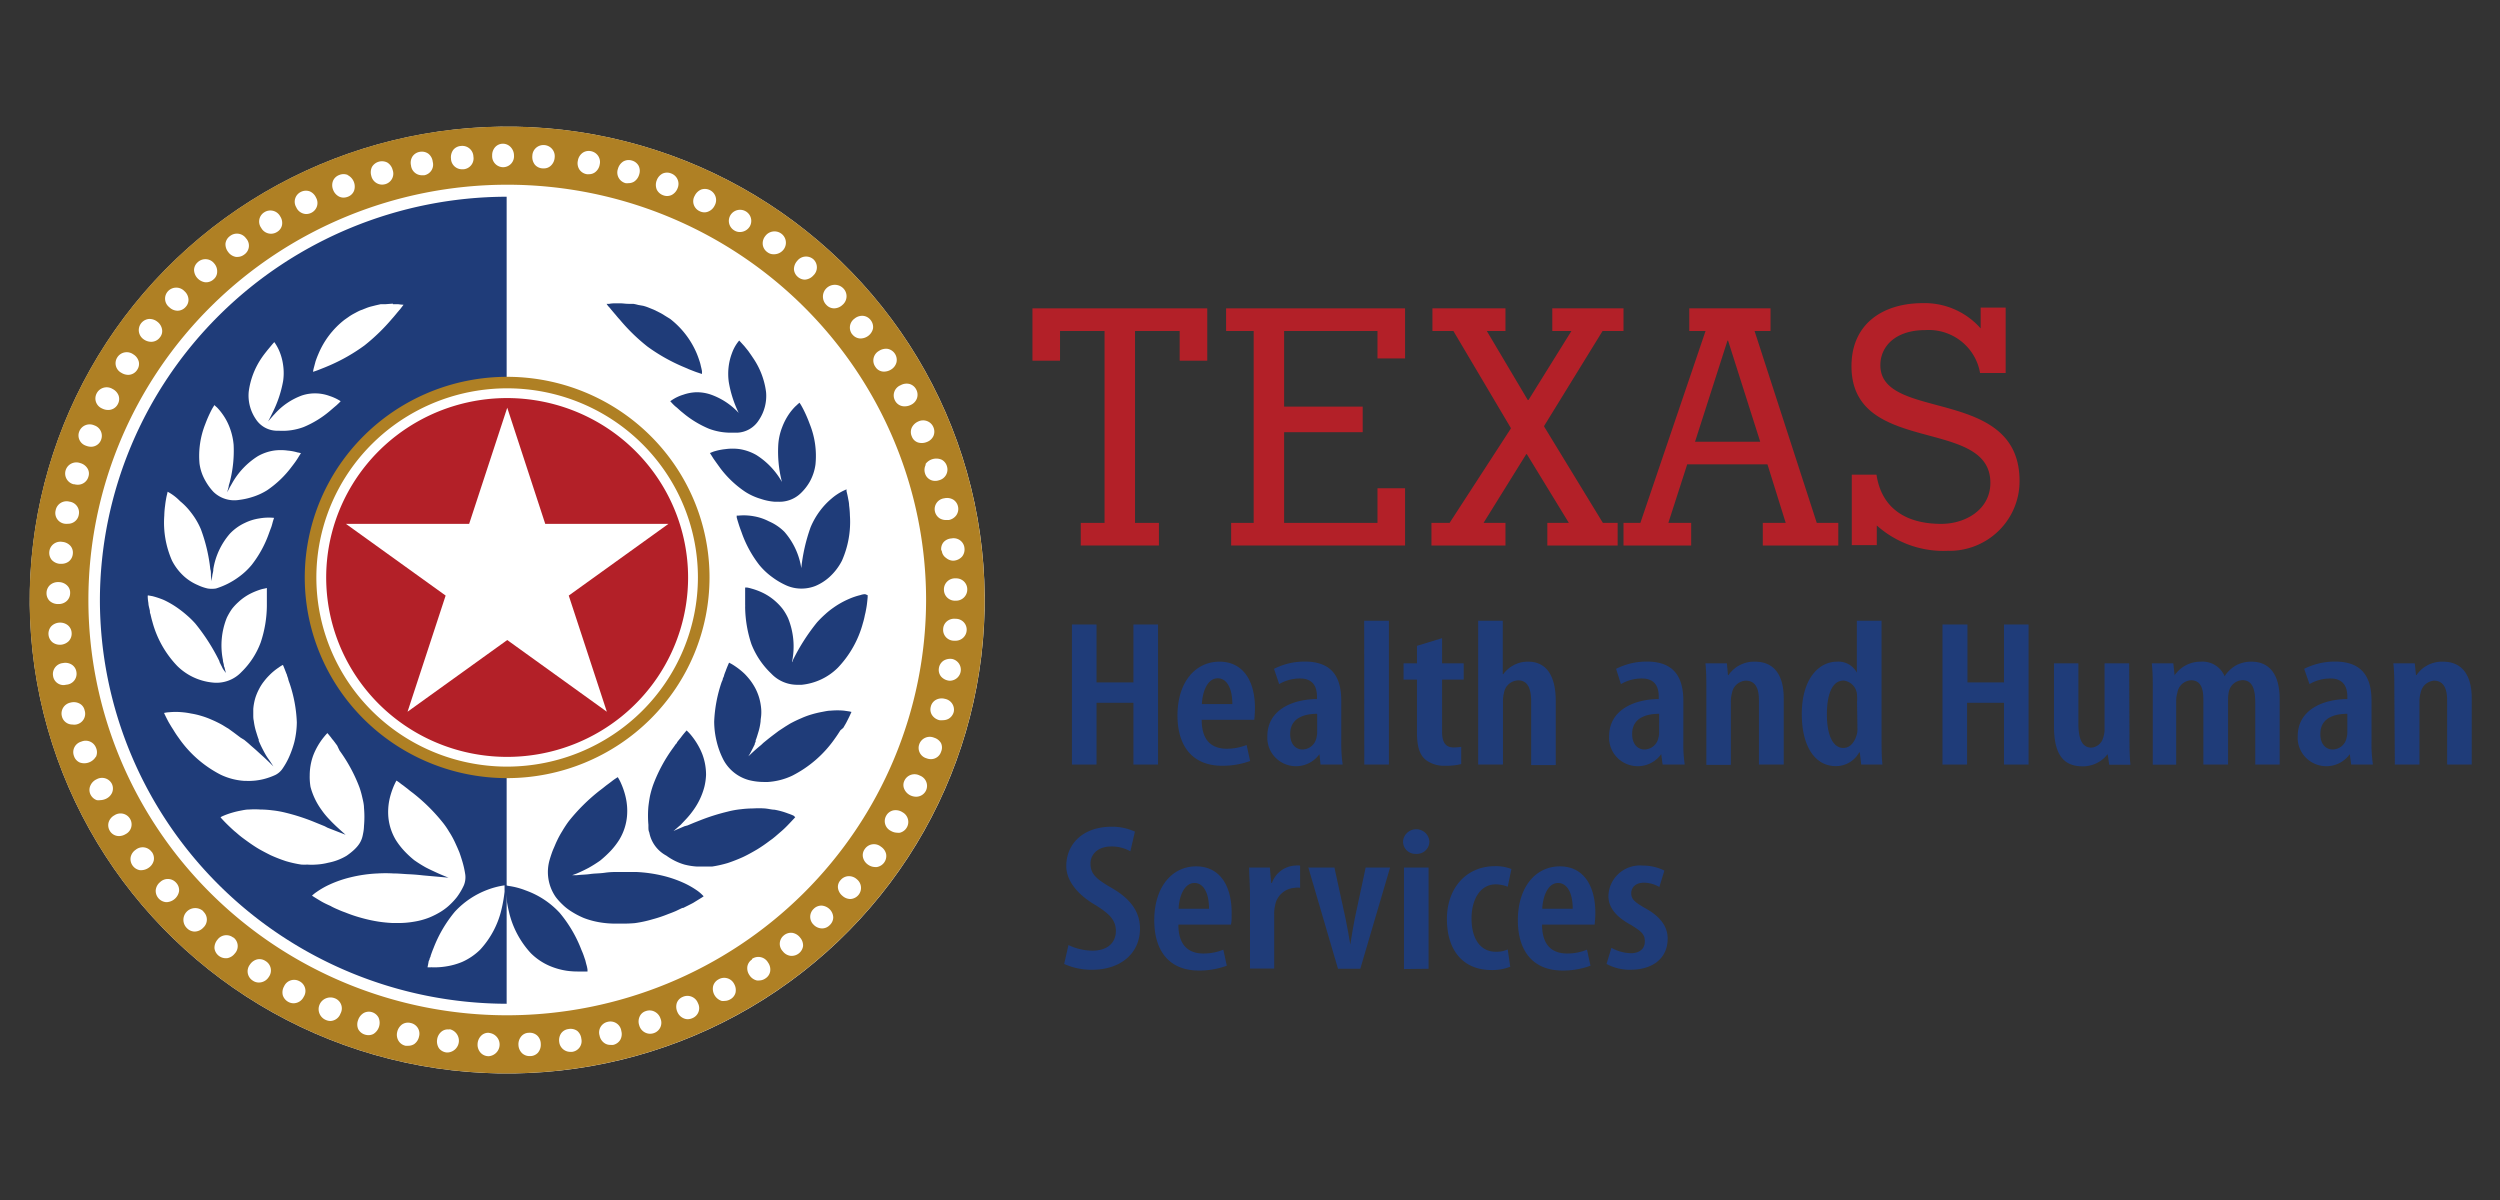 <svg xmlns="http://www.w3.org/2000/svg" xmlns:xlink="http://www.w3.org/1999/xlink" version="1.2" overflow="visible" preserveAspectRatio="none" viewBox="0 0 252 122" height="120" width="250" id="Layer_1_1608571530247"><rect x="0" y="0" width="252" height="122" fill="#333333" stroke="none"/><g transform="translate(1, 1)"><defs><style>.cls-1_1608571530247{fill:#fff;}.cls-2_1608571530247{fill:#1f3c79;}.cls-3_1608571530247{fill:#af8024;}.cls-4_1608571530247{fill:#b32028;}</style></defs><circle transform="translate(-12.89 13.73) rotate(-13.83)" r="48.13" cy="60" cx="50.13" class="cls-1_1608571530247" vector-effect="non-scaling-stroke"/><path d="M9.07,60a41.1,41.1,0,0,0,41,41.05V19A41.1,41.1,0,0,0,9.07,60Z" class="cls-2_1608571530247" vector-effect="non-scaling-stroke"/><path d="M50.13,11.87A48.13,48.13,0,1,0,98.25,60,48.13,48.13,0,0,0,50.13,11.87Zm0,90.35A42.22,42.22,0,1,1,92.35,60,42.27,42.27,0,0,1,50.13,102.22Z" class="cls-3_1608571530247" vector-effect="non-scaling-stroke"/><path d="M58.09,97,58,96.63l-.09-.26a7.24,7.24,0,0,0-.3-.79,13.23,13.23,0,0,0-2.19-3.77A8.56,8.56,0,0,0,52,89.53a7.53,7.53,0,0,0-1.8-.47L50,89v.2c0,.09,0,.33,0,.69a12.86,12.86,0,0,0,.29,1.75,9.32,9.32,0,0,0,2.21,4.26,6.09,6.09,0,0,0,1.88,1.29,7,7,0,0,0,1.8.51,7.92,7.92,0,0,0,1.11.07h.3l.45,0,.18,0,0-.18S58.2,97.35,58.09,97Z" class="cls-2_1608571530247" vector-effect="non-scaling-stroke"/><path d="M60.61,30.48h0l.37.44.08.09c.12.15.25.31.4.47a18.93,18.93,0,0,0,2.81,2.76,18.14,18.14,0,0,0,3.48,2l.54.23.15.07.56.22c.31.12.5.17.51.18l.25.08,0-.28a5.07,5.07,0,0,0-.11-.5,4.13,4.13,0,0,0-.16-.59c-.06-.19-.15-.45-.27-.74a8.78,8.78,0,0,0-2.67-3.49L66,31.08a4.46,4.46,0,0,0-.55-.32l-.54-.27-.54-.22a4.25,4.25,0,0,0-.54-.18L63.32,30a4.08,4.08,0,0,0-.49-.11l-.3,0-.17,0c-.3,0-.56-.05-.8-.05h-.62c-.32,0-.51.05-.53.05l-.27,0,.16.23S60.41,30.22,60.61,30.48Z" class="cls-2_1608571530247" vector-effect="non-scaling-stroke"/><path d="M69.15,38.88a4.4,4.4,0,0,0-1.28.25,4.23,4.23,0,0,0-1.15.55l-.16.11.13.14s.13.15.3.31a2.81,2.81,0,0,0,.24.2l.12.11c.14.13.29.27.46.4a10.16,10.16,0,0,0,2.66,1.64,6.14,6.14,0,0,0,2.21.4h.37l.26,0a2.7,2.7,0,0,0,2.17-1.26,4.42,4.42,0,0,0,.74-2.86,7.93,7.93,0,0,0-1.34-3.52v0c-.16-.25-.32-.47-.45-.66l-.4-.5-.39-.43-.13-.14-.12.15a4.18,4.18,0,0,0-.61,1.14,5.91,5.91,0,0,0-.32,1.27,6.11,6.11,0,0,0,0,1.65,11.57,11.57,0,0,0,1,3.15,7,7,0,0,0-2.74-1.84A4.28,4.28,0,0,0,69.15,38.88Z" class="cls-2_1608571530247" vector-effect="non-scaling-stroke"/><path d="M75.24,45.26a4.92,4.92,0,0,0-1.68-.6,5.26,5.26,0,0,0-1.43,0,5.87,5.87,0,0,0-1,.19,2.81,2.81,0,0,0-.38.13l-.19.08.11.17.25.4c.18.26.43.61.71,1A10.39,10.39,0,0,0,74.12,49a6,6,0,0,0,1.57.72,5.55,5.55,0,0,0,1.4.29h.33a3.07,3.07,0,0,0,2.3-.87,5.18,5.18,0,0,0,.9-1.16,5,5,0,0,0,.58-1.76,8.73,8.73,0,0,0-.58-4.11A13.53,13.53,0,0,0,80,40.66c-.15-.3-.27-.5-.3-.55l-.11-.17-.15.13-.29.27a5.64,5.64,0,0,0-.65.8,6.36,6.36,0,0,0-.66,1.3,6,6,0,0,0-.39,1.77A12.43,12.43,0,0,0,77.82,48,7.65,7.65,0,0,0,75.24,45.26Z" class="cls-2_1608571530247" vector-effect="non-scaling-stroke"/><path d="M79.77,56.76l.08,0h-.08v0a7.31,7.31,0,0,0-1.7-3.69A5,5,0,0,0,76.5,52,5.16,5.16,0,0,0,75,51.49a5.47,5.47,0,0,0-1.55-.07l-.19,0,0,.18s.05.2.14.49.1.33.17.53.11.31.17.47l.07.2a11.71,11.71,0,0,0,1.72,3.14,7,7,0,0,0,1.33,1.26,7.44,7.44,0,0,0,1.32.79,3.7,3.7,0,0,0,1.61.36,3.84,3.84,0,0,0,1.41-.27,5,5,0,0,0,1.38-.88,5.88,5.88,0,0,0,1.28-1.67,9.81,9.81,0,0,0,.81-4.63,8.85,8.85,0,0,0-.08-1c0-.27-.07-.54-.11-.77s-.12-.56-.15-.68l0-.19-.18.08a5.5,5.5,0,0,0-1.32.85,7.33,7.33,0,0,0-1.12,1.18,7.78,7.78,0,0,0-1,1.74A17.82,17.82,0,0,0,79.77,56.76Z" class="cls-2_1608571530247" vector-effect="non-scaling-stroke"/><path d="M86.21,59.41h0c-.06,0-.23,0-.48.09a6.73,6.73,0,0,0-1.17.4,8.48,8.48,0,0,0-1.55.88,7.9,7.9,0,0,0-.82.66,10.83,10.83,0,0,0-.83.83,20.61,20.61,0,0,0-2.44,3.85l0,.06a1,1,0,0,1-.07.15.52.52,0,0,0,0-.11v0a7.72,7.72,0,0,0-.41-4.37,5.37,5.37,0,0,0-.54-.93,5.64,5.64,0,0,0-.66-.72,5.55,5.55,0,0,0-1.37-.94,6.65,6.65,0,0,0-1.12-.42,3.65,3.65,0,0,0-.46-.11l-.18,0,0,.19c0,.06,0,.24,0,.52v.15c0,.13,0,.27,0,.42s0,.28,0,.45v0a2.17,2.17,0,0,1,0,.26,12.51,12.51,0,0,0,.63,3.76,8.3,8.3,0,0,0,2,3,3.59,3.59,0,0,0,2.63,1.14l.44,0a6,6,0,0,0,3.64-1.73,10.52,10.52,0,0,0,2.53-4.54,7.48,7.48,0,0,0,.2-.82l.06-.25v0c.06-.3.11-.57.14-.8.06-.49.08-.77.08-.77v-.2Z" class="cls-2_1608571530247" vector-effect="non-scaling-stroke"/><path d="M84.08,71.25h0a7.26,7.26,0,0,0-1.34,0c-.28,0-.57.07-.89.13a9.82,9.82,0,0,0-1,.24,7.87,7.87,0,0,0-1.08.4,12.14,12.14,0,0,0-1.15.56l-.45.28-.12.08-.56.37-.71.54-.33.26-.39.32-.11.09-.22.21-.24.2c-.27.23-.55.48-.85.77l-.21.19.14-.22c.18-.33.35-.67.51-1l0-.07.09-.21,0-.13.06-.15c.06-.17.12-.37.18-.57a6,6,0,0,0,.26-1.22c0-.2.05-.41.06-.61a4.28,4.28,0,0,0,0-.62,5.93,5.93,0,0,0-.2-1.13,5.5,5.5,0,0,0-.4-1,6.43,6.43,0,0,0-.5-.79,8.11,8.11,0,0,0-.55-.64,7.12,7.12,0,0,0-1-.81,4.45,4.45,0,0,0-.42-.26l-.17-.09-.07.16s-.09.21-.22.54a2.75,2.75,0,0,1-.11.29l-.1.28c0,.12-.09.24-.13.36v0c0,.11-.07.23-.12.35a14.25,14.25,0,0,0-.75,4,8.71,8.71,0,0,0,.26,2.08,8.18,8.18,0,0,0,.59,1.65,4.15,4.15,0,0,0,2.65,2.23,6.13,6.13,0,0,0,1.48.19h.45a6.69,6.69,0,0,0,2.44-.64,11.69,11.69,0,0,0,4.3-3.78c.21-.29.4-.59.55-.83L84,73c.14-.24.28-.47.37-.66.21-.41.34-.69.37-.77l.09-.19-.21-.05Z" class="cls-2_1608571530247" vector-effect="non-scaling-stroke"/><path d="M78.45,81.71a7.28,7.28,0,0,0-1.39-.39c-.28,0-.59-.1-1-.13a8.86,8.86,0,0,0-1.12,0,10.88,10.88,0,0,0-1.24.08,8.72,8.72,0,0,0-1.37.25,20.36,20.36,0,0,0-2.76.88l-.58.23-.69.29L68,83l0,0-.23.1-.56.24-.32.15.25-.22.26-.23.2-.17.29-.31.14-.15a8.78,8.78,0,0,0,.83-1A7.19,7.19,0,0,0,70,79a6.3,6.3,0,0,0,.17-1.21,6,6,0,0,0-.36-2.07,6.53,6.53,0,0,0-.37-.81,7.4,7.4,0,0,0-.74-1.12,4.09,4.09,0,0,0-.36-.4l-.13-.13-.12.14s-.18.21-.38.47a3.08,3.08,0,0,1-.2.26l-.2.25-.07.1c0,.08-.11.15-.16.22l-.12.18-.13.18a15.71,15.71,0,0,0-2,3.76,10.26,10.26,0,0,0-.31,1.1c-.07.37-.12.73-.16,1.06a10.72,10.72,0,0,0,0,1.88c0,.53,0,.54.09.78v0a3.37,3.37,0,0,0,1.72,2.35A5.82,5.82,0,0,0,68,86.9a6.61,6.61,0,0,0,1.28.2l.55,0h.32l.62,0a11.7,11.7,0,0,0,1.59-.36,16.4,16.4,0,0,0,1.54-.61c.44-.21.91-.47,1.43-.78a14.47,14.47,0,0,0,1.24-.86l.29-.21.27-.22.31-.27.16-.14a9.34,9.34,0,0,0,.77-.72c.34-.35.56-.6.65-.69l.14-.16L79,81.93A5,5,0,0,0,78.45,81.71Z" class="cls-2_1608571530247" vector-effect="non-scaling-stroke"/><path d="M69.3,89.56A8.76,8.76,0,0,0,68,88.8a11.58,11.58,0,0,0-2.12-.75,14,14,0,0,0-2.8-.4c-.5,0-1,0-1.57,0s-1,0-1.55.08-1,.06-1.47.13-.88.06-1.35.12l-.47,0,.44-.16c.44-.19.83-.38,1.19-.57a13.27,13.27,0,0,0,1.2-.76,11.6,11.6,0,0,0,1.07-1,7.5,7.5,0,0,0,.86-1.13,5.61,5.61,0,0,0,.77-2.35,6.27,6.27,0,0,0-.14-2,7.64,7.64,0,0,0-.45-1.35,4.16,4.16,0,0,0-.25-.5l-.09-.15-.14.09a5.87,5.87,0,0,0-.5.36l-.21.16-.32.24-.31.25-.18.14-.17.13a18.92,18.92,0,0,0-3.1,3.1c-.21.28-.4.58-.58.87l-.08.14a8.86,8.86,0,0,0-.54,1c-.08.16-.15.33-.22.5s-.14.32-.2.47-.2.55-.3.9a4.48,4.48,0,0,0,.6,3.84,6.06,6.06,0,0,0,.67.75,4.94,4.94,0,0,0,.44.39,6,6,0,0,0,.5.35,8.25,8.25,0,0,0,1.22.64,8.12,8.12,0,0,0,1.55.43,9.48,9.48,0,0,0,1.79.14h.42A13.7,13.7,0,0,0,63,92.85a12.16,12.16,0,0,0,1.78-.39,13.36,13.36,0,0,0,1.62-.55c.28-.1.52-.2.73-.29l.64-.31.09,0c.34-.17.7-.35,1-.51l.9-.56.17-.12-.15-.15A3.75,3.75,0,0,0,69.3,89.56Z" class="cls-2_1608571530247" vector-effect="non-scaling-stroke"/><path d="M42.09,97.34a2.38,2.38,0,0,0,.39,0,7.14,7.14,0,0,0,1.37-.07,7,7,0,0,0,1.75-.48,6.13,6.13,0,0,0,1.81-1.25,9.11,9.11,0,0,0,2.16-4.17,14.51,14.51,0,0,0,.29-1.71c0-.32,0-.55,0-.65a8.06,8.06,0,0,0-1.72.45,8.57,8.57,0,0,0-3.29,2.23,13.12,13.12,0,0,0-2.15,3.7c-.11.26-.2.52-.29.78,0,.1-.07.19-.1.27l0,0c0,.11-.07.2-.1.29h0C42.15,97.09,42.11,97.27,42.09,97.34Z" class="cls-1_1608571530247" vector-effect="non-scaling-stroke"/><path d="M38.6,29.87h0l-.79.06-.17,0-.28,0-.48.11-.51.13a4.07,4.07,0,0,0-.52.18l-.54.21c-.16.07-.33.16-.53.27a5.78,5.78,0,0,0-.53.31l-.51.36A8.58,8.58,0,0,0,31.09,35c-.1.23-.19.47-.28.73l-.15.57a4.5,4.5,0,0,0-.11.5v0l0,0a5.23,5.23,0,0,0,.5-.17l.55-.22.15-.06.54-.23a18.14,18.14,0,0,0,3.45-2,19.64,19.64,0,0,0,2.79-2.73c.15-.16.28-.33.4-.47l.07-.09.37-.44.31-.41,0,0h0s-.19,0-.52-.05H38.6Z" class="cls-1_1608571530247" vector-effect="non-scaling-stroke"/><path d="M25.39,35.36v0a7.94,7.94,0,0,0-1.32,3.47,4.28,4.28,0,0,0,.71,2.77,2.56,2.56,0,0,0,2.06,1.19l.26,0a6,6,0,0,0,2.52-.38,10,10,0,0,0,2.62-1.62l.45-.39.13-.11a2.3,2.3,0,0,0,.22-.2,3.65,3.65,0,0,0,.3-.3l0,0h0a4.72,4.72,0,0,0-1.11-.53A4.25,4.25,0,0,0,31,39a4.19,4.19,0,0,0-1.55.2,6.8,6.8,0,0,0-2.78,1.91c-.1.1-.18.2-.27.3l-.37.43.26-.51.17-.35h0a11.87,11.87,0,0,0,1.08-3.25,5.73,5.73,0,0,0,0-1.6,5.58,5.58,0,0,0-.31-1.25,4.81,4.81,0,0,0-.58-1.1l0,0,0,0s-.15.16-.37.43-.26.31-.4.49S25.55,35.12,25.39,35.36Z" class="cls-1_1608571530247" vector-effect="non-scaling-stroke"/><path d="M23.13,49.82a6.93,6.93,0,0,0,1.27-.28,6.33,6.33,0,0,0,1.53-.7,10.32,10.32,0,0,0,2.45-2.36c.28-.36.53-.71.7-1s.26-.4.26-.4v0h0A1.89,1.89,0,0,0,29,45a4.89,4.89,0,0,0-1-.19,5,5,0,0,0-1.4,0,4.7,4.7,0,0,0-1.63.58,7.7,7.7,0,0,0-2.54,2.68l-.26.46-.27.52.15-.57c0-.15.08-.32.12-.5a12.73,12.73,0,0,0,.38-3.75,6.55,6.55,0,0,0-.39-1.74,5.86,5.86,0,0,0-.65-1.27,6,6,0,0,0-.62-.78l-.29-.26,0,0v0c0,.05-.15.24-.3.54a13.16,13.16,0,0,0-.61,1.4,8.83,8.83,0,0,0-.58,4,4.78,4.78,0,0,0,.57,1.72A5.69,5.69,0,0,0,20.51,49,3,3,0,0,0,23.13,49.82Z" class="cls-1_1608571530247" vector-effect="non-scaling-stroke"/><path d="M15.89,49v0c0,.09-.08.33-.14.67s-.08.49-.11.75a8.85,8.85,0,0,0-.08,1A9.68,9.68,0,0,0,16.34,56a5.6,5.6,0,0,0,1.25,1.63,5,5,0,0,0,1.34.85,4.72,4.72,0,0,0,1,.35,2.61,2.61,0,0,0,.84,0,7.66,7.66,0,0,0,2.31-1.18,7,7,0,0,0,1.3-1.23,11.32,11.32,0,0,0,1.7-3.11l.05-.14c.07-.19.13-.36.19-.51s.12-.38.16-.54.14-.46.15-.47v0h0a5.39,5.39,0,0,0-1.51.06,5,5,0,0,0-1.45.46,4.93,4.93,0,0,0-1.5,1.09,7.29,7.29,0,0,0-1.67,3.61v.05c0,.21-.08.41-.1.59l-.07.57-.07-.57a.41.41,0,0,0,0-.11c0-.17,0-.35-.06-.53h0a16.94,16.94,0,0,0-.95-4.06,7.5,7.5,0,0,0-1-1.71,6.64,6.64,0,0,0-1.1-1.15A5,5,0,0,0,15.91,49Z" class="cls-1_1608571530247" vector-effect="non-scaling-stroke"/><path d="M13.89,59.56v0c0,.1,0,.36.07.76,0,.23.09.49.15.79v.06c0,.07,0,.16.05.24.06.27.12.53.2.8a10.39,10.39,0,0,0,2.5,4.49,5.87,5.87,0,0,0,3.55,1.69,3.45,3.45,0,0,0,2.94-1.08,8.13,8.13,0,0,0,1.93-3,12.17,12.17,0,0,0,.62-3.71c0-.1,0-.2,0-.3s0-.3,0-.43v-.58c0-.27,0-.45,0-.51v0h0l-.45.1a6.87,6.87,0,0,0-1.08.41,5.31,5.31,0,0,0-1.34.92,5.39,5.39,0,0,0-.65.7,6.6,6.6,0,0,0-.52.9,7.61,7.61,0,0,0-.39,4.29v0c0,.15.05.29.08.42s0,.2.07.3l.15.6L21.47,67l-.14-.29c-.07-.13-.14-.28-.21-.42l0-.06a20.15,20.15,0,0,0-2.42-3.82,9.07,9.07,0,0,0-.82-.82c-.27-.24-.54-.46-.8-.65A9.27,9.27,0,0,0,15.52,60a8.64,8.64,0,0,0-1.15-.39l-.45-.08v0Z" class="cls-1_1608571530247" vector-effect="non-scaling-stroke"/><path d="M15.53,71.47v0s.13.3.37.76c.09.19.23.41.37.65l.21.33a9.55,9.55,0,0,0,.54.82,11.58,11.58,0,0,0,4.24,3.74,6.46,6.46,0,0,0,2.39.62h.18a6.18,6.18,0,0,0,1.7-.17,6.76,6.76,0,0,0,1.22-.43,1.91,1.91,0,0,0,.72-.63,7.28,7.28,0,0,0,.62-1.09,9.89,9.89,0,0,0,.58-1.63,9,9,0,0,0,.25-2,14.1,14.1,0,0,0-.74-4c-.05-.12-.08-.23-.12-.34l0-.05a3.59,3.59,0,0,0-.12-.35c0-.1-.07-.2-.1-.29s-.08-.2-.11-.29c-.13-.34-.21-.52-.21-.52v0l0,0a2.42,2.42,0,0,0-.42.26,5.8,5.8,0,0,0-.95.79,6.14,6.14,0,0,0-.54.62,4.71,4.71,0,0,0-.49.77,5.48,5.48,0,0,0-.39.94,5.63,5.63,0,0,0-.2,1.1c0,.2,0,.41,0,.61s0,.39.05.59a6.36,6.36,0,0,0,.26,1.19q.09.3.18.57l.06.15v.06l0,.07.12.27c.15.34.32.67.5,1s.34.55.49.76l.37.57-.48-.48c-.19-.18-.41-.4-.68-.64s-.58-.54-.85-.77l-.23-.2-.23-.21L24,74.54l-.38-.32L23.26,74l-.7-.53L22,73.06,21.89,73l-.45-.28a10.78,10.78,0,0,0-1.13-.56,8.05,8.05,0,0,0-1.06-.39,7.56,7.56,0,0,0-1-.23,7.5,7.5,0,0,0-.88-.13,6.94,6.94,0,0,0-1.31,0v0a2.65,2.65,0,0,0-.5.07Z" class="cls-1_1608571530247" vector-effect="non-scaling-stroke"/><path d="M21.23,82.1h0c.23.26.47.51.63.67s.48.47.76.72l.17.14.31.27.26.21.28.21c.42.31.81.59,1.24.86s1,.56,1.41.77a15.14,15.14,0,0,0,1.53.6,11.24,11.24,0,0,0,1.56.35,5.6,5.6,0,0,0,.6,0,5.9,5.9,0,0,0,.86,0,6.32,6.32,0,0,0,1.25-.19A5.61,5.61,0,0,0,33.94,86c1.32-.93,1.54-1.57,1.66-2.26v0a4.09,4.09,0,0,0,.09-.76,10.5,10.5,0,0,0,0-1.86c0-.3-.08-.67-.16-1a9,9,0,0,0-.3-1.08,16,16,0,0,0-2-3.73L33.08,75,33,74.82c-.05-.08-.11-.15-.16-.22l-.07-.1-.19-.25a2,2,0,0,1-.21-.27c-.23-.29-.37-.45-.37-.45l0,0h0s-.14.14-.34.39a6.92,6.92,0,0,0-1.09,1.89,6,6,0,0,0-.35,2A6.18,6.18,0,0,0,30.3,79a7.05,7.05,0,0,0,1.11,2.34,7.69,7.69,0,0,0,.82,1l.14.15c.11.12.47.47.47.47s.74.69,1,.91h0l-1.83-.72L31.73,83l-.66-.27h0l-.56-.23a20.51,20.51,0,0,0-2.74-.88,10,10,0,0,0-1.35-.24,10.19,10.19,0,0,0-1.19-.08h0a8.6,8.6,0,0,0-1.11,0c-.36,0-.67.08-.94.13a8.78,8.78,0,0,0-1.37.39h0c-.26.1-.43.18-.49.21l0,0,0,0Z" class="cls-1_1608571530247" vector-effect="non-scaling-stroke"/><path d="M30.45,90.06h0s.36.24.9.56c.26.16.62.33,1,.5l.08.05c.19.1.4.2.64.3a7.65,7.65,0,0,0,.72.29,13.8,13.8,0,0,0,1.61.55,14.81,14.81,0,0,0,1.76.39,14,14,0,0,0,1.41.14H39a9.12,9.12,0,0,0,1.76-.14,7.17,7.17,0,0,0,1.52-.42,8,8,0,0,0,1.2-.62,5.76,5.76,0,0,0,.49-.35,4.83,4.83,0,0,0,.42-.37,6.78,6.78,0,0,0,.67-.74A6.59,6.59,0,0,0,45.76,89a2.17,2.17,0,0,0,.14-1.08,9.49,9.49,0,0,0-.31-1.39c-.1-.33-.19-.61-.29-.89l-.19-.45v0l-.22-.49a9.28,9.28,0,0,0-.53-1l-.09-.14a7.88,7.88,0,0,0-.57-.85,18.38,18.38,0,0,0-3.08-3.09l-.16-.12-.18-.14c-.11-.09-.21-.18-.31-.25l-.32-.25-.21-.15a4,4,0,0,0-.48-.35l0,0,0,0s-.1.18-.24.49a8,8,0,0,0-.44,1.33,6.2,6.2,0,0,0-.13,1.93,5.56,5.56,0,0,0,.75,2.29,7.47,7.47,0,0,0,.84,1.1,10,10,0,0,0,1,.94,12.87,12.87,0,0,0,1.18.75c.36.19.75.37,1.18.57s1.11.47,1.11.47L41.66,88c-.52-.06-1-.1-1.47-.12s-1-.08-1.54-.08a13.53,13.53,0,0,0-1.56,0,13.9,13.9,0,0,0-2.78.4,11.49,11.49,0,0,0-2.09.73,8.26,8.26,0,0,0-1.3.75h0a3.5,3.5,0,0,0-.45.36Z" class="cls-1_1608571530247" vector-effect="non-scaling-stroke"/><path d="M53.88,13.75a1.12,1.12,0,0,0-1.22,1.09,1.28,1.28,0,0,0,.26.91,1.09,1.09,0,0,0,.78.37h.11a1,1,0,0,0,.72-.28,1.24,1.24,0,0,0,.38-.82A1.13,1.13,0,0,0,53.88,13.75Z" class="cls-1_1608571530247" vector-effect="non-scaling-stroke"/><path d="M49.71,13.61h0a1.06,1.06,0,0,0-.8.35,1.23,1.23,0,0,0-.3.85A1.12,1.12,0,0,0,49.73,16h0a1.11,1.11,0,0,0,1.08-1.2,1.24,1.24,0,0,0-.34-.85A1.08,1.08,0,0,0,49.71,13.61Z" class="cls-1_1608571530247" vector-effect="non-scaling-stroke"/><path d="M45.46,13.84a1.08,1.08,0,0,0-.78.41,1.28,1.28,0,0,0-.22.88,1.11,1.11,0,0,0,1.12,1.08h.14a1.11,1.11,0,0,0,1-1.29A1.12,1.12,0,0,0,45.46,13.84Z" class="cls-1_1608571530247" vector-effect="non-scaling-stroke"/><path d="M42.17,14.62a1.13,1.13,0,0,0-.87-.18,1.1,1.1,0,0,0-.73.48,1.2,1.2,0,0,0-.14.9,1.11,1.11,0,0,0,1.09,1l.24,0h0a1.1,1.1,0,0,0,.86-1.37A1.21,1.21,0,0,0,42.17,14.62Z" class="cls-1_1608571530247" vector-effect="non-scaling-stroke"/><path d="M38.05,15.53a1.17,1.17,0,0,0-1.56.45,1.28,1.28,0,0,0-.06.91,1.13,1.13,0,0,0,1.08.88,1.4,1.4,0,0,0,.34-.05h0a1.11,1.11,0,0,0,.73-1.44A1.24,1.24,0,0,0,38.05,15.53Z" class="cls-1_1608571530247" vector-effect="non-scaling-stroke"/><path d="M34.06,16.79a1.11,1.11,0,0,0-.86,0,1.09,1.09,0,0,0-.62.57,1.23,1.23,0,0,0,0,.94,1.25,1.25,0,0,0,.59.68,1,1,0,0,0,.45.11,1.2,1.2,0,0,0,.45-.09h0a1.07,1.07,0,0,0,.62-.61,1.31,1.31,0,0,0-.65-1.59Z" class="cls-1_1608571530247" vector-effect="non-scaling-stroke"/><path d="M30.21,18.45a1.13,1.13,0,0,0-.88.06,1.11,1.11,0,0,0-.47,1.56,1.13,1.13,0,0,0,1,.69,1.18,1.18,0,0,0,.53-.13h0a1.11,1.11,0,0,0,.46-1.55A1.22,1.22,0,0,0,30.21,18.45Z" class="cls-1_1608571530247" vector-effect="non-scaling-stroke"/><path d="M25.66,20.57a1.11,1.11,0,0,0-.33,1.6,1.12,1.12,0,0,0,1.6.41h0a1.06,1.06,0,0,0,.49-.66,1.22,1.22,0,0,0-.18-.93A1.12,1.12,0,0,0,25.66,20.57Z" class="cls-1_1608571530247" vector-effect="non-scaling-stroke"/><path d="M23.8,23.23A1.12,1.12,0,0,0,22.18,23a1.11,1.11,0,0,0-.45.75,1.27,1.27,0,0,0,.27.87,1.21,1.21,0,0,0,.79.5h.15a1.13,1.13,0,0,0,.68-.24h0A1.1,1.1,0,0,0,23.8,23.23Z" class="cls-1_1608571530247" vector-effect="non-scaling-stroke"/><path d="M20.58,25.77a1.12,1.12,0,0,0-1.64-.12,1.09,1.09,0,0,0-.38.79,1.29,1.29,0,0,0,.34.84,1.31,1.31,0,0,0,.8.42h.09a1.11,1.11,0,0,0,.75-.31h0a1,1,0,0,0,.35-.74A1.22,1.22,0,0,0,20.58,25.77Z" class="cls-1_1608571530247" vector-effect="non-scaling-stroke"/><path d="M16.9,30.59h0a1.09,1.09,0,0,0,.81-.38h0a1.05,1.05,0,0,0,.29-.76,1.21,1.21,0,0,0-.41-.85,1.13,1.13,0,0,0-1.65,0,1.11,1.11,0,0,0,.12,1.63A1.21,1.21,0,0,0,16.9,30.59Z" class="cls-1_1608571530247" vector-effect="non-scaling-stroke"/><path d="M14.25,33.75a1.08,1.08,0,0,0,.87-.45h0a1,1,0,0,0,.21-.84,1.24,1.24,0,0,0-.48-.76,1.25,1.25,0,0,0-.87-.27,1.14,1.14,0,0,0-.51,2.06A1.31,1.31,0,0,0,14.25,33.75Z" class="cls-1_1608571530247" vector-effect="non-scaling-stroke"/><path d="M11.23,36.9a1.32,1.32,0,0,0,.69.21,1.08,1.08,0,0,0,.92-.53v0a1.06,1.06,0,0,0,.15-.81,1.22,1.22,0,0,0-.56-.75,1.12,1.12,0,0,0-1.61.32A1.1,1.1,0,0,0,11.23,36.9Z" class="cls-1_1608571530247" vector-effect="non-scaling-stroke"/><path d="M9.29,40.53a1.33,1.33,0,0,0,.6.15,1.08,1.08,0,0,0,1-.62v0a1.08,1.08,0,0,0,.06-.86,1.26,1.26,0,0,0-.61-.66A1.13,1.13,0,0,0,8.74,39,1.11,1.11,0,0,0,9.29,40.53Z" class="cls-1_1608571530247" vector-effect="non-scaling-stroke"/><path d="M7.68,44.32a1.4,1.4,0,0,0,.51.1,1.07,1.07,0,0,0,1-.71h0a1.12,1.12,0,0,0-.7-1.47A1.12,1.12,0,0,0,7,42.84,1.1,1.1,0,0,0,7.68,44.32Z" class="cls-1_1608571530247" vector-effect="non-scaling-stroke"/><path d="M6.44,48.22a1.44,1.44,0,0,0,.4.06,1.1,1.1,0,0,0,1.07-.81v0a1,1,0,0,0-.07-.81,1.23,1.23,0,0,0-.75-.58,1.13,1.13,0,1,0-.65,2.16Z" class="cls-1_1608571530247" vector-effect="non-scaling-stroke"/><path d="M5.55,52.25a1.43,1.43,0,0,0,.29,0,1.09,1.09,0,0,0,1.1-.91v0A1.11,1.11,0,0,0,6,50a1.12,1.12,0,0,0-1.39.88A1.1,1.1,0,0,0,5.55,52.25Z" class="cls-1_1608571530247" vector-effect="non-scaling-stroke"/><path d="M5,56.32H5.2a1.2,1.2,0,0,0,.71-.22,1.1,1.1,0,0,0,.43-.79h0a1.06,1.06,0,0,0-.22-.79,1.23,1.23,0,0,0-.84-.43,1.12,1.12,0,0,0-1.31,1,1.14,1.14,0,0,0,.25.84A1.26,1.26,0,0,0,5,56.32Z" class="cls-1_1608571530247" vector-effect="non-scaling-stroke"/><path d="M4.89,60.41h0a1.18,1.18,0,0,0,.85-.32,1.1,1.1,0,0,0,.33-.79v0a1,1,0,0,0-.33-.8,1.21,1.21,0,0,0-.84-.32,1.21,1.21,0,0,0-.86.3,1.12,1.12,0,0,0-.35.81,1.11,1.11,0,0,0,.3.79A1.23,1.23,0,0,0,4.89,60.41Z" class="cls-1_1608571530247" vector-effect="non-scaling-stroke"/><path d="M5.11,64.55a1.28,1.28,0,0,0,.82-.37,1.11,1.11,0,0,0,.29-.85v0a1.07,1.07,0,0,0-.39-.77A1.24,1.24,0,0,0,5,62.3a1.23,1.23,0,0,0-.85.39,1.15,1.15,0,0,0,.14,1.61,1.22,1.22,0,0,0,.76.25Z" class="cls-1_1608571530247" vector-effect="non-scaling-stroke"/><path d="M5.7,68.61a1.11,1.11,0,0,0,1-1.31v0a1.05,1.05,0,0,0-.47-.73,1.2,1.2,0,0,0-.88-.16,1.12,1.12,0,0,0-1,1.31,1.07,1.07,0,0,0,1.11.93Z" class="cls-1_1608571530247" vector-effect="non-scaling-stroke"/><path d="M7.53,71.22v0A1,1,0,0,0,7,70.52a1.23,1.23,0,0,0-.89-.09,1.13,1.13,0,0,0-.87,1.4,1.08,1.08,0,0,0,1.07.83,1.12,1.12,0,0,0,.36,0A1.11,1.11,0,0,0,7.53,71.22Z" class="cls-1_1608571530247" vector-effect="non-scaling-stroke"/><path d="M8.68,75.93a1.12,1.12,0,0,0,0-.9v0a1.11,1.11,0,0,0-1.49-.63,1.11,1.11,0,0,0-.73,1.47,1.07,1.07,0,0,0,.58.65,1.32,1.32,0,0,0,.44.08,1.36,1.36,0,0,0,1.17-.65Z" class="cls-1_1608571530247" vector-effect="non-scaling-stroke"/><path d="M10.29,79.61a1.11,1.11,0,0,0,0-.89v0a1.11,1.11,0,0,0-1.54-.5,1.26,1.26,0,0,0-.64.65,1.08,1.08,0,0,0,0,.88,1.13,1.13,0,0,0,.65.6,1.2,1.2,0,0,0,.33,0,1.47,1.47,0,0,0,.57-.13A1.25,1.25,0,0,0,10.29,79.61Z" class="cls-1_1608571530247" vector-effect="non-scaling-stroke"/><path d="M12.11,82.25h0a1.11,1.11,0,0,0-1.58-.36,1.22,1.22,0,0,0-.58.71,1.11,1.11,0,0,0,.12.87A1.06,1.06,0,0,0,11,84a1.27,1.27,0,0,0,.65-.19A1.11,1.11,0,0,0,12.11,82.25Z" class="cls-1_1608571530247" vector-effect="non-scaling-stroke"/><path d="M14.28,85.6a1.11,1.11,0,0,0-1.6-.21,1.2,1.2,0,0,0-.51.76,1.15,1.15,0,0,0,.94,1.32h.14a1.34,1.34,0,0,0,.74-.25,1.24,1.24,0,0,0,.51-.74,1.11,1.11,0,0,0-.2-.87Z" class="cls-1_1608571530247" vector-effect="non-scaling-stroke"/><path d="M16.76,88.75a1.11,1.11,0,0,0-1.62-.07,1.22,1.22,0,0,0-.44.8,1.15,1.15,0,0,0,1.05,1.24h.05a1.34,1.34,0,0,0,1.25-1.11,1.11,1.11,0,0,0-.28-.85Z" class="cls-1_1608571530247" vector-effect="non-scaling-stroke"/><path d="M19.5,91.65a1.19,1.19,0,0,0-1.64,1.73,1.09,1.09,0,0,0,.77.33,1.21,1.21,0,0,0,.86-.4,1.11,1.11,0,0,0,0-1.64Z" class="cls-1_1608571530247" vector-effect="non-scaling-stroke"/><path d="M22.51,94.32a1.11,1.11,0,0,0-1.6.23,1.26,1.26,0,0,0-.29.87,1.16,1.16,0,0,0,1.12,1h.14a1.24,1.24,0,0,0,.78-.47,1.11,1.11,0,0,0-.13-1.64Z" class="cls-1_1608571530247" vector-effect="non-scaling-stroke"/><path d="M25.76,96.7h0a1.08,1.08,0,0,0-.85-.16,1.25,1.25,0,0,0-.72.53,1.12,1.12,0,0,0,.28,1.62,1.06,1.06,0,0,0,.62.2,1.17,1.17,0,0,0,1-.56A1.12,1.12,0,0,0,25.76,96.7Z" class="cls-1_1608571530247" vector-effect="non-scaling-stroke"/><path d="M29.17,98.75h0a1.1,1.1,0,0,0-1.53.52,1.23,1.23,0,0,0-.13.93,1.18,1.18,0,0,0,.55.66,1.12,1.12,0,0,0,.55.14,1.15,1.15,0,0,0,1-.65A1.11,1.11,0,0,0,29.17,98.75Z" class="cls-1_1608571530247" vector-effect="non-scaling-stroke"/><path d="M32.77,100.5h0a1.19,1.19,0,0,0-.92,2.2,1.17,1.17,0,0,0,.47.1,1.13,1.13,0,0,0,1-.75A1.1,1.1,0,0,0,32.77,100.5Z" class="cls-1_1608571530247" vector-effect="non-scaling-stroke"/><path d="M36.52,101.91h0a1.07,1.07,0,0,0-.86.08,1.3,1.3,0,0,0-.56.71,1.23,1.23,0,0,0,0,.91,1.12,1.12,0,0,0,.67.57,1.24,1.24,0,0,0,.37.06,1.06,1.06,0,0,0,.5-.12,1.34,1.34,0,0,0,.52-1.66A1.12,1.12,0,0,0,36.52,101.91Z" class="cls-1_1608571530247" vector-effect="non-scaling-stroke"/><path d="M40.38,103h0a1.06,1.06,0,0,0-.85.15,1.3,1.3,0,0,0-.49.76,1.2,1.2,0,0,0,.14.92,1.09,1.09,0,0,0,.7.49l.28,0a1.12,1.12,0,0,0,.59-.17,1.25,1.25,0,0,0,.49-.77A1.11,1.11,0,0,0,40.38,103Z" class="cls-1_1608571530247" vector-effect="non-scaling-stroke"/><path d="M44.31,103.67h0a1,1,0,0,0-.83.23,1.25,1.25,0,0,0-.42.8,1.28,1.28,0,0,0,.2.89A1.12,1.12,0,0,0,44,106h.17a1.2,1.2,0,0,0,.13-2.37Z" class="cls-1_1608571530247" vector-effect="non-scaling-stroke"/><path d="M48.31,104h-.07a1,1,0,0,0-.75.31,1.28,1.28,0,0,0-.35.83,1.22,1.22,0,0,0,.29.87,1.07,1.07,0,0,0,.8.37h.05a1.19,1.19,0,0,0,0-2.37Z" class="cls-1_1608571530247" vector-effect="non-scaling-stroke"/><path d="M52.31,104h0a1,1,0,0,0-.78.38,1.25,1.25,0,0,0-.27.86,1.23,1.23,0,0,0,.38.85,1.1,1.1,0,0,0,.75.28h.06a1.06,1.06,0,0,0,.77-.34,1.26,1.26,0,0,0,.29-.9,1.19,1.19,0,0,0-.34-.83A1.1,1.1,0,0,0,52.31,104Z" class="cls-1_1608571530247" vector-effect="non-scaling-stroke"/><path d="M56.3,103.62h0a1.06,1.06,0,0,0-.74.44,1.26,1.26,0,0,0-.19.88,1.13,1.13,0,0,0,1.12,1h.17a1.1,1.1,0,0,0,.94-1.33,1.22,1.22,0,0,0-.41-.8A1.15,1.15,0,0,0,56.3,103.62Z" class="cls-1_1608571530247" vector-effect="non-scaling-stroke"/><path d="M60.24,102.89h0a1.1,1.1,0,0,0-.8,1.4,1.18,1.18,0,0,0,.52.78,1,1,0,0,0,.57.16,1.33,1.33,0,0,0,.28,0,1.11,1.11,0,0,0,.71-.51,1.2,1.2,0,0,0,.11-.9A1.11,1.11,0,0,0,60.24,102.89Z" class="cls-1_1608571530247" vector-effect="non-scaling-stroke"/><path d="M65,101.86a1.09,1.09,0,0,0-.89-.07h0a1,1,0,0,0-.62.53,1.22,1.22,0,0,0-.05.94,1.15,1.15,0,0,0,1.08.84,1.19,1.19,0,0,0,.37-.06,1.11,1.11,0,0,0,.69-1.48A1.19,1.19,0,0,0,65,101.86Z" class="cls-1_1608571530247" vector-effect="non-scaling-stroke"/><path d="M67.82,100.35h0a1.06,1.06,0,0,0-.6.63,1.28,1.28,0,0,0,.06.9,1.19,1.19,0,0,0,.66.66,1,1,0,0,0,.38.08,1.2,1.2,0,0,0,.48-.11,1.1,1.1,0,0,0,.55-1.53A1.13,1.13,0,0,0,67.82,100.35Z" class="cls-1_1608571530247" vector-effect="non-scaling-stroke"/><path d="M71.41,98.58l0,.06,0-.06a1.08,1.08,0,0,0-.53.69,1.3,1.3,0,0,0,.86,1.49.92.92,0,0,0,.29,0,1.15,1.15,0,0,0,.56-.15,1.09,1.09,0,0,0,.55-.68,1.27,1.27,0,0,0-.14-.9A1.12,1.12,0,0,0,71.41,98.58Z" class="cls-1_1608571530247" vector-effect="non-scaling-stroke"/><path d="M74.8,96.49l0,.06,0,0a1.07,1.07,0,0,0-.46.68,1.24,1.24,0,0,0,.21.92,1.21,1.21,0,0,0,.74.53.91.91,0,0,0,.23,0,1.11,1.11,0,0,0,.64-.21,1.06,1.06,0,0,0,.47-.69,1.22,1.22,0,0,0-.21-.92A1.12,1.12,0,0,0,74.8,96.49Z" class="cls-1_1608571530247" vector-effect="non-scaling-stroke"/><path d="M78.87,93.84a1.12,1.12,0,0,0-.86.26h0a1.1,1.1,0,0,0-.1,1.62,1.17,1.17,0,0,0,.81.46h.1a1.16,1.16,0,0,0,1.13-1,1.23,1.23,0,0,0-.3-.86A1.25,1.25,0,0,0,78.87,93.84Z" class="cls-1_1608571530247" vector-effect="non-scaling-stroke"/><path d="M81.84,91.07a1.09,1.09,0,0,0-.83.34h0A1.11,1.11,0,0,0,81,93a1.2,1.2,0,0,0,.86.39,1.07,1.07,0,0,0,.78-.34,1.09,1.09,0,0,0,.35-.8,1.25,1.25,0,0,0-.38-.83A1.29,1.29,0,0,0,81.84,91.07Z" class="cls-1_1608571530247" vector-effect="non-scaling-stroke"/><path d="M84.49,88.08a1.1,1.1,0,0,0-.76.4v0a1,1,0,0,0-.26.82,1.26,1.26,0,0,0,.45.78,1.21,1.21,0,0,0,.79.32,1.13,1.13,0,0,0,.67-2A1.18,1.18,0,0,0,84.49,88.08Z" class="cls-1_1608571530247" vector-effect="non-scaling-stroke"/><path d="M87.8,85.08a1.11,1.11,0,0,0-1.63.24l.06,0-.06,0a1.05,1.05,0,0,0-.18.85,1.24,1.24,0,0,0,.51.74,1.27,1.27,0,0,0,.73.24h.15a1.14,1.14,0,0,0,.94-1.33A1.22,1.22,0,0,0,87.8,85.08Z" class="cls-1_1608571530247" vector-effect="non-scaling-stroke"/><path d="M89.93,81.55a1.25,1.25,0,0,0-.89-.16,1.08,1.08,0,0,0-.71.54v0a1.11,1.11,0,0,0,.48,1.55,1.3,1.3,0,0,0,.64.18,1.09,1.09,0,0,0,.26,0,1.13,1.13,0,0,0,.23-2.1Z" class="cls-1_1608571530247" vector-effect="non-scaling-stroke"/><path d="M91.72,77.85a1.12,1.12,0,0,0-1.56.53v0a1,1,0,0,0,0,.86,1.29,1.29,0,0,0,.64.64,1.37,1.37,0,0,0,.55.12,1.1,1.1,0,0,0,1-.65A1.12,1.12,0,0,0,91.72,77.85Z" class="cls-1_1608571530247" vector-effect="non-scaling-stroke"/><path d="M93.16,74a1.12,1.12,0,0,0-1.5.67l.07,0h-.07a1.1,1.1,0,0,0,.75,1.43,1.19,1.19,0,0,0,.45.08,1.07,1.07,0,0,0,1-.75,1.09,1.09,0,0,0,0-.87A1.21,1.21,0,0,0,93.16,74Z" class="cls-1_1608571530247" vector-effect="non-scaling-stroke"/><path d="M94.25,70.05a1.22,1.22,0,0,0-.89.09,1.06,1.06,0,0,0-.54.72v0a1.08,1.08,0,0,0,.11.81,1.23,1.23,0,0,0,.77.55,1.39,1.39,0,0,0,.35,0,1.19,1.19,0,0,0,.56-.14,1.14,1.14,0,0,0,.53-.71A1.12,1.12,0,0,0,94.25,70.05Z" class="cls-1_1608571530247" vector-effect="non-scaling-stroke"/><path d="M95,66a1.27,1.27,0,0,0-.89.17,1.11,1.11,0,0,0-.47.76v0a1.09,1.09,0,0,0,.21.84,1.27,1.27,0,0,0,.79.43.86.86,0,0,0,.22,0A1.12,1.12,0,0,0,95,66Z" class="cls-1_1608571530247" vector-effect="non-scaling-stroke"/><path d="M95.33,61.91a1.17,1.17,0,0,0-.86.24,1.08,1.08,0,0,0-.4.81h0a1.1,1.1,0,0,0,1.11,1.18h.09a1.12,1.12,0,0,0,1.17-1.06A1.1,1.1,0,0,0,95.33,61.91Z" class="cls-1_1608571530247" vector-effect="non-scaling-stroke"/><path d="M95.35,57.8h0A1.12,1.12,0,0,0,94.15,59v0a1.11,1.11,0,0,0,1.18,1.07h0a1.13,1.13,0,0,0,1.17-1.16A1.11,1.11,0,0,0,95.35,57.8Z" class="cls-1_1608571530247" vector-effect="non-scaling-stroke"/><path d="M94.13,54.1a1.09,1.09,0,0,0-.25.87H94l-.07,0a1,1,0,0,0,.43.75A1.17,1.17,0,0,0,95,56h.16a1.25,1.25,0,0,0,.83-.43,1.16,1.16,0,0,0,.23-.83,1.1,1.1,0,0,0-1.31-1A1.18,1.18,0,0,0,94.13,54.1Z" class="cls-1_1608571530247" vector-effect="non-scaling-stroke"/><path d="M93.24,51v0a1.11,1.11,0,0,0,.5.71,1.23,1.23,0,0,0,.61.16l.28,0a1.21,1.21,0,0,0,.77-.49,1.13,1.13,0,0,0,.17-.87,1.11,1.11,0,0,0-.46-.7,1.23,1.23,0,0,0-.93-.15A1.11,1.11,0,0,0,93.24,51Z" class="cls-1_1608571530247" vector-effect="non-scaling-stroke"/><path d="M92.33,46.22a1.16,1.16,0,0,0-.09.9h0a1.05,1.05,0,0,0,1,.77,1.11,1.11,0,0,0,.4-.06,1.12,1.12,0,0,0,.81-1.43,1.09,1.09,0,0,0-.52-.66,1.34,1.34,0,0,0-1.66.47Z" class="cls-1_1608571530247" vector-effect="non-scaling-stroke"/><path d="M90.91,42.47a1.09,1.09,0,0,0,0,.9v0a1,1,0,0,0,.61.61,1.27,1.27,0,0,0,.39.06,1.32,1.32,0,0,0,.51-.1,1.19,1.19,0,0,0,.67-.61,1.14,1.14,0,0,0,0-.89,1.12,1.12,0,0,0-1.53-.59A1.32,1.32,0,0,0,90.91,42.47Z" class="cls-1_1608571530247" vector-effect="non-scaling-stroke"/><path d="M89.22,39.73v0a1.06,1.06,0,0,0,1,.58,1.36,1.36,0,0,0,.6-.15,1.17,1.17,0,0,0,.61-.67,1.13,1.13,0,0,0-.07-.88,1.1,1.1,0,0,0-.67-.57,1.21,1.21,0,0,0-.9.12A1.12,1.12,0,0,0,89.22,39.73Z" class="cls-1_1608571530247" vector-effect="non-scaling-stroke"/><path d="M87.23,36.28a1,1,0,0,0,.9.5,1.32,1.32,0,0,0,.69-.21,1.2,1.2,0,0,0,.55-.75,1.15,1.15,0,0,0-.87-1.35,1.27,1.27,0,0,0-.89.2,1.12,1.12,0,0,0-.39,1.6Z" class="cls-1_1608571530247" vector-effect="non-scaling-stroke"/><path d="M84.92,33a1.06,1.06,0,0,0,.76.41h.09a1.3,1.3,0,0,0,.77-.28A1.28,1.28,0,0,0,87,32.4a1.14,1.14,0,0,0-.24-.86,1.08,1.08,0,0,0-.76-.43,1.2,1.2,0,0,0-.86.28A1.12,1.12,0,0,0,84.91,33Z" class="cls-1_1608571530247" vector-effect="non-scaling-stroke"/><path d="M84,28.31A1.19,1.19,0,0,0,82.3,30h0a1.07,1.07,0,0,0,.78.35,1.25,1.25,0,0,0,.84-.35A1.15,1.15,0,0,0,84,28.31Z" class="cls-1_1608571530247" vector-effect="non-scaling-stroke"/><path d="M81,25.37a1.12,1.12,0,0,0-1.63.14,1.29,1.29,0,0,0-.34.84,1.1,1.1,0,0,0,.39.8v0a1.09,1.09,0,0,0,.72.28h0a1.25,1.25,0,0,0,.85-.43A1.13,1.13,0,0,0,81,25.37Z" class="cls-1_1608571530247" vector-effect="non-scaling-stroke"/><path d="M78,24.35A1.13,1.13,0,1,0,76.14,23a1.18,1.18,0,0,0-.25.9,1.1,1.1,0,0,0,.45.73h0a1,1,0,0,0,.64.22A1.21,1.21,0,0,0,78,24.35Z" class="cls-1_1608571530247" vector-effect="non-scaling-stroke"/><path d="M74.59,22a1.13,1.13,0,1,0-1.57.43h0a1.06,1.06,0,0,0,.56.16A1.17,1.17,0,0,0,74.59,22Z" class="cls-1_1608571530247" vector-effect="non-scaling-stroke"/><path d="M70.56,18.33a1.13,1.13,0,0,0-.88-.06,1.28,1.28,0,0,0-.65.63,1.11,1.11,0,0,0,.49,1.57h0a1.11,1.11,0,0,0,.49.12,1,1,0,0,0,.38-.08,1.22,1.22,0,0,0,.65-.62A1.13,1.13,0,0,0,70.56,18.33Z" class="cls-1_1608571530247" vector-effect="non-scaling-stroke"/><path d="M66.67,16.64a1.09,1.09,0,0,0-.87,0,1.25,1.25,0,0,0-.6.69,1.27,1.27,0,0,0,0,.94,1.15,1.15,0,0,0,.64.58l0-.07h0v.07a1.14,1.14,0,0,0,.4.08,1.12,1.12,0,0,0,.47-.11,1.28,1.28,0,0,0,.59-.68A1.13,1.13,0,0,0,66.67,16.64Z" class="cls-1_1608571530247" vector-effect="non-scaling-stroke"/><path d="M63.37,15.85a1.11,1.11,0,0,0-.68-.53,1.09,1.09,0,0,0-.87.1,1.28,1.28,0,0,0-.53.74,1.12,1.12,0,0,0,.76,1.46h0a1.1,1.1,0,0,0,.31,0,1.08,1.08,0,0,0,.55-.15,1.27,1.27,0,0,0,.52-.73A1.18,1.18,0,0,0,63.37,15.85Z" class="cls-1_1608571530247" vector-effect="non-scaling-stroke"/><path d="M58.57,14.37a1.08,1.08,0,0,0-.83.16,1.22,1.22,0,0,0-.49.8,1.18,1.18,0,0,0,.17.93,1.11,1.11,0,0,0,.73.45h0a.86.86,0,0,0,.22,0,1,1,0,0,0,.59-.18,1.22,1.22,0,0,0,.49-.8A1.12,1.12,0,0,0,58.57,14.37Z" class="cls-1_1608571530247" vector-effect="non-scaling-stroke"/><path d="M50.13,78.11a20.4,20.4,0,1,1,20.39-20.4A20.42,20.42,0,0,1,50.13,78.11Z" class="cls-3_1608571530247" vector-effect="non-scaling-stroke"/><path d="M50.13,39A18.74,18.74,0,1,0,68.86,57.71,18.76,18.76,0,0,0,50.13,39Z" class="cls-4_1608571530247" vector-effect="non-scaling-stroke"/><path d="M50.13,76.94A19.23,19.23,0,1,1,69.35,57.71,19.26,19.26,0,0,1,50.13,76.94Zm0-37.47A18.24,18.24,0,1,0,68.36,57.71,18.26,18.26,0,0,0,50.13,39.47Z" class="cls-1_1608571530247" vector-effect="non-scaling-stroke"/><polygon points="56.33 59.55 60.17 71.36 50.13 64.07 40.08 71.36 43.92 59.55 33.87 52.26 46.29 52.26 50.13 40.45 53.96 52.26 66.38 52.26 56.33 59.55" class="cls-1_1608571530247" vector-effect="non-scaling-stroke"/><polygon points="103.07 35.67 105.85 35.67 105.85 32.65 110.34 32.65 110.34 52.16 107.94 52.16 107.94 54.46 115.82 54.46 115.82 52.16 113.41 52.16 113.41 32.65 117.91 32.65 117.91 35.67 120.69 35.67 120.69 30.35 103.07 30.35 103.07 35.67" class="cls-4_1608571530247" vector-effect="non-scaling-stroke"/><polygon points="122.59 32.65 125.37 32.65 125.37 52.16 123.1 52.16 123.1 54.46 140.63 54.46 140.63 48.64 137.85 48.64 137.85 52.16 128.44 52.16 128.44 42.94 136.36 42.94 136.36 40.34 128.44 40.34 128.44 32.65 137.85 32.65 137.85 35.44 140.63 35.44 140.63 30.35 122.59 30.35 122.59 32.65" class="cls-4_1608571530247" vector-effect="non-scaling-stroke"/><path d="M175.86,32.65h1.61v-2.3h-8.19v2.3h1.64l-6.57,19.51h-1.7v2.3h6.82v-2.3h-2.3l1.9-5.95h8.09L179,52.16h-2.31v2.3h7.61v-2.3h-2.17Zm-6,11.26,3.27-10.28h.06l3.24,10.28Z" class="cls-4_1608571530247" vector-effect="non-scaling-stroke"/><path d="M188.54,36.13c0-1.94,1.55-3.57,4.52-3.57a5.25,5.25,0,0,1,5.53,4.36h2.58V30.27h-2.52v2.12a7.48,7.48,0,0,0-5.85-2.57c-3.88,0-7.17,2-7.17,6.41,0,9.15,14,5.11,14,11.85,0,2.74-2.52,4.18-4.95,4.18-3.46,0-6-1.49-6.53-5h-2.49v7.16h2.52v-2A10,10,0,0,0,195.33,55a7.07,7.07,0,0,0,7.24-7.11C202.57,38.23,188.54,41.9,188.54,36.13Z" class="cls-4_1608571530247" vector-effect="non-scaling-stroke"/><polygon points="155.47 30.35 155.47 32.65 157.4 32.65 153.07 39.67 153 39.67 148.87 32.65 150.75 32.65 150.75 30.35 143.39 30.35 143.39 32.65 145.5 32.65 151.29 42.51 151.29 42.57 145.12 52.16 143.29 52.16 143.29 54.46 150.75 54.46 150.75 52.16 148.54 52.16 152.84 45.18 152.91 45.18 157.14 52.16 154.97 52.16 154.97 54.46 162.06 54.46 162.06 52.16 160.57 52.16 154.65 42.37 154.65 42.3 160.54 32.65 162.65 32.65 162.65 30.35 155.47 30.35" class="cls-4_1608571530247" vector-effect="non-scaling-stroke"/><path d="M109.53,62.49v5.89h3.72V62.49h2.48V76.73h-2.48V70.45h-3.72v6.28h-2.48V62.49Z" class="cls-2_1608571530247" vector-effect="non-scaling-stroke"/><path d="M120.13,72.18c0,2.31,1.21,2.94,2.53,2.94a5.38,5.38,0,0,0,2-.38l.35,1.63a8,8,0,0,1-2.84.48c-2.9,0-4.48-1.92-4.48-5.11,0-3.4,1.81-5.47,4.23-5.47s3.58,2,3.58,4.71a12,12,0,0,1-.07,1.2Zm3.09-1.6c0-1.65-.58-2.62-1.47-2.62-1.06,0-1.55,1.41-1.6,2.62Z" class="cls-2_1608571530247" vector-effect="non-scaling-stroke"/><path d="M134.2,74.38a15.8,15.8,0,0,0,.14,2.35h-2.23L132,75.67h0a2.89,2.89,0,0,1-5.25-1.82c0-2.64,2.46-3.76,5-3.78V69.8c0-1.06-.47-1.82-1.7-1.82a4.08,4.08,0,0,0-2.11.57L127.42,67a6.74,6.74,0,0,1,3.11-.74c2.93,0,3.67,1.82,3.67,4Zm-2.43-2.81c-1,0-2.72.25-2.72,2.05,0,1.16.67,1.58,1.23,1.58A1.47,1.47,0,0,0,131.7,74a2.13,2.13,0,0,0,.07-.53Z" class="cls-2_1608571530247" vector-effect="non-scaling-stroke"/><path d="M148,62.11h2.48v5.43h.05a3.08,3.08,0,0,1,1-.89,3,3,0,0,1,1.51-.38c1.78,0,2.78,1.35,2.78,4v6.51h-2.48V70.3c0-1.12-.26-2.13-1.3-2.13a1.5,1.5,0,0,0-1.44,1.27,3.6,3.6,0,0,0-.1.78v6.51H148Z" class="cls-2_1608571530247" vector-effect="non-scaling-stroke"/><path d="M168.68,74.38a14.56,14.56,0,0,0,.14,2.35h-2.23l-.14-1.06h0a2.89,2.89,0,0,1-5.25-1.82c0-2.64,2.47-3.76,5-3.78V69.8c0-1.06-.46-1.82-1.69-1.82a4.12,4.12,0,0,0-2.12.57L161.9,67a6.7,6.7,0,0,1,3.11-.74c2.92,0,3.67,1.82,3.67,4Zm-2.44-2.81c-1,0-2.72.25-2.72,2.05,0,1.16.68,1.58,1.23,1.58A1.46,1.46,0,0,0,166.17,74a1.74,1.74,0,0,0,.07-.53Z" class="cls-2_1608571530247" vector-effect="non-scaling-stroke"/><path d="M171,69.33c0-1.16,0-2-.09-2.89h2.16l.11,1.2h.05a3.11,3.11,0,0,1,2.67-1.37c1.91,0,2.9,1.33,2.9,3.72v6.74H176.3V70.2c0-1-.23-2-1.33-2a1.5,1.5,0,0,0-1.39,1.27,3.23,3.23,0,0,0-.11.93v6.36H171Z" class="cls-2_1608571530247" vector-effect="non-scaling-stroke"/><path d="M188.66,62.11V73.94c0,.84,0,2,.09,2.79h-2.14l-.14-1.23h-.07a2.66,2.66,0,0,1-2.34,1.39c-2.21,0-3.44-2.17-3.44-5.28,0-3.61,1.72-5.34,3.55-5.34a2.08,2.08,0,0,1,2,1.12h0V62.11Zm-2.47,8.26a3.6,3.6,0,0,0,0-.64,1.54,1.54,0,0,0-1.35-1.54c-1.25,0-1.69,1.61-1.69,3.44,0,2.08.6,3.41,1.65,3.41.46,0,1-.24,1.34-1.27a2,2,0,0,0,.09-.68Z" class="cls-2_1608571530247" vector-effect="non-scaling-stroke"/><path d="M197.32,62.49v5.89H201V62.49h2.48V76.73H201V70.45h-3.72v6.28h-2.48V62.49Z" class="cls-2_1608571530247" vector-effect="non-scaling-stroke"/><path d="M213.65,73.75c0,1.09,0,2.11.1,3h-2.14l-.16-1.08h0a3.12,3.12,0,0,1-2.53,1.24c-2.07,0-2.88-1.41-2.88-4.09V66.44h2.46v6.08c0,1.46.3,2.49,1.32,2.49A1.35,1.35,0,0,0,211,74a2.56,2.56,0,0,0,.14-.89V66.44h2.48Z" class="cls-2_1608571530247" vector-effect="non-scaling-stroke"/><path d="M216,69.33c0-1.16,0-2-.1-2.89h2.17l.13,1.22h0a3.15,3.15,0,0,1,2.63-1.39,2.4,2.4,0,0,1,2.41,1.48h0a3.42,3.42,0,0,1,1.14-1.1,3.26,3.26,0,0,1,1.57-.38c1.79,0,2.84,1.27,2.84,3.8v6.66h-2.46V70.49c0-1.24-.19-2.34-1.3-2.34a1.47,1.47,0,0,0-1.37,1.2,3.89,3.89,0,0,0-.07.83v6.55h-2.49V70.16c0-.93-.14-2-1.25-2a1.48,1.48,0,0,0-1.37,1.27,2.64,2.64,0,0,0-.12.8v6.51H216Z" class="cls-2_1608571530247" vector-effect="non-scaling-stroke"/><path d="M238.05,74.38a14.56,14.56,0,0,0,.14,2.35H236l-.14-1.06h0a2.89,2.89,0,0,1-5.25-1.82c0-2.64,2.46-3.76,5-3.78V69.8c0-1.06-.47-1.82-1.7-1.82a4.11,4.11,0,0,0-2.11.57L231.26,67a6.78,6.78,0,0,1,3.12-.74c2.92,0,3.67,1.82,3.67,4Zm-2.44-2.81c-1,0-2.72.25-2.72,2.05,0,1.16.67,1.58,1.23,1.58A1.46,1.46,0,0,0,235.54,74a2.13,2.13,0,0,0,.07-.53Z" class="cls-2_1608571530247" vector-effect="non-scaling-stroke"/><path d="M240.35,69.33c0-1.16,0-2-.1-2.89h2.16l.12,1.2h.05a3.1,3.1,0,0,1,2.67-1.37c1.9,0,2.9,1.33,2.9,3.72v6.74h-2.48V70.2c0-1-.24-2-1.33-2A1.5,1.5,0,0,0,243,69.44a3.18,3.18,0,0,0-.12.93v6.36h-2.48Z" class="cls-2_1608571530247" vector-effect="non-scaling-stroke"/><path d="M106.7,95.08a5.68,5.68,0,0,0,2.42.57c1.53,0,2.36-.82,2.36-2s-.76-1.8-2-2.6c-1.74-1-3-2.43-3-4,0-2.22,1.65-4,4.58-4a5.44,5.44,0,0,1,2.34.5l-.46,2a3.73,3.73,0,0,0-1.93-.49c-1.42,0-2.09.87-2.09,1.73,0,1.1.63,1.61,2.23,2.54,2,1.18,2.76,2.55,2.76,4.07,0,2.56-2,4.19-4.8,4.19a6.49,6.49,0,0,1-2.84-.59Z" class="cls-2_1608571530247" vector-effect="non-scaling-stroke"/><path d="M117.78,93c0,2.3,1.21,2.94,2.53,2.94a5.14,5.14,0,0,0,2-.39l.35,1.63a7.8,7.8,0,0,1-2.83.49c-2.91,0-4.48-1.92-4.48-5.11,0-3.41,1.81-5.48,4.22-5.48s3.58,2,3.58,4.71c0,.6,0,.93-.07,1.21Zm3.09-1.61c0-1.64-.58-2.62-1.46-2.62-1.07,0-1.56,1.42-1.61,2.62Z" class="cls-2_1608571530247" vector-effect="non-scaling-stroke"/><path d="M125,90.1c0-.95-.07-2-.09-2.9H127l.14,1.57h.07A2.63,2.63,0,0,1,129.53,87a3,3,0,0,1,.52,0v2.26a1.61,1.61,0,0,0-.52,0,2.15,2.15,0,0,0-2,1.78,3.92,3.92,0,0,0-.09,1v5.43H125Z" class="cls-2_1608571530247" vector-effect="non-scaling-stroke"/><path d="M133.51,87.2l1.11,5.14c.17.8.33,1.73.49,2.7h0c.14-1,.3-1.82.46-2.7l1.09-5.14h2.46l-3,10.29h-2.25L130.88,87.2Z" class="cls-2_1608571530247" vector-effect="non-scaling-stroke"/><path d="M143.08,84.52a1.26,1.26,0,0,1-1.37,1.29,1.24,1.24,0,0,1-1.28-1.29,1.33,1.33,0,0,1,2.65,0Zm-2.56,13V87.2H143V97.49Z" class="cls-2_1608571530247" vector-effect="non-scaling-stroke"/><path d="M151.23,97.28a4.83,4.83,0,0,1-1.9.34c-2.7,0-4.48-1.82-4.48-5.2,0-3.06,1.88-5.36,4.87-5.36a4.2,4.2,0,0,1,1.63.29l-.37,1.8a3.39,3.39,0,0,0-1.21-.24c-1.6,0-2.44,1.59-2.44,3.47,0,2.11.93,3.38,2.44,3.38a2.73,2.73,0,0,0,1.21-.23Z" class="cls-2_1608571530247" vector-effect="non-scaling-stroke"/><path d="M154.44,93c0,2.3,1.21,2.94,2.53,2.94a5.18,5.18,0,0,0,2-.39l.35,1.63a7.8,7.8,0,0,1-2.83.49c-2.91,0-4.49-1.92-4.49-5.11,0-3.41,1.82-5.48,4.23-5.48s3.58,2,3.58,4.71c0,.6-.05.93-.07,1.21Zm3.09-1.61c0-1.64-.58-2.62-1.47-2.62-1.06,0-1.55,1.42-1.6,2.62Z" class="cls-2_1608571530247" vector-effect="non-scaling-stroke"/><path d="M161.43,95.36a4.21,4.21,0,0,0,1.95.55c.89,0,1.42-.45,1.42-1.19s-.32-1-1.37-1.67c-1.67-.9-2.3-1.9-2.3-2.93A3.18,3.18,0,0,1,164.59,87a4.8,4.8,0,0,1,2.18.51l-.51,1.67a3.09,3.09,0,0,0-1.55-.44c-.86,0-1.28.5-1.28,1.07s.28.87,1.37,1.5c1.51.83,2.3,1.84,2.3,3.11,0,2.09-1.6,3.17-3.74,3.17a4.81,4.81,0,0,1-2.42-.59Z" class="cls-2_1608571530247" vector-effect="non-scaling-stroke"/><path d="M136.51,62.11H139V76.73h-2.48Zm7.85,1.77v2.56h2.18v1.65h-2.18v5.32c0,1.27.53,1.58,1.16,1.58a4.81,4.81,0,0,0,.77-.06l0,1.75a6.1,6.1,0,0,1-1.62.17,3,3,0,0,1-2-.63c-.56-.51-.84-1.27-.84-2.79V68.09h-1.35V66.44h1.35V64.66Z" class="cls-2_1608571530247" vector-effect="non-scaling-stroke"/></g></svg>